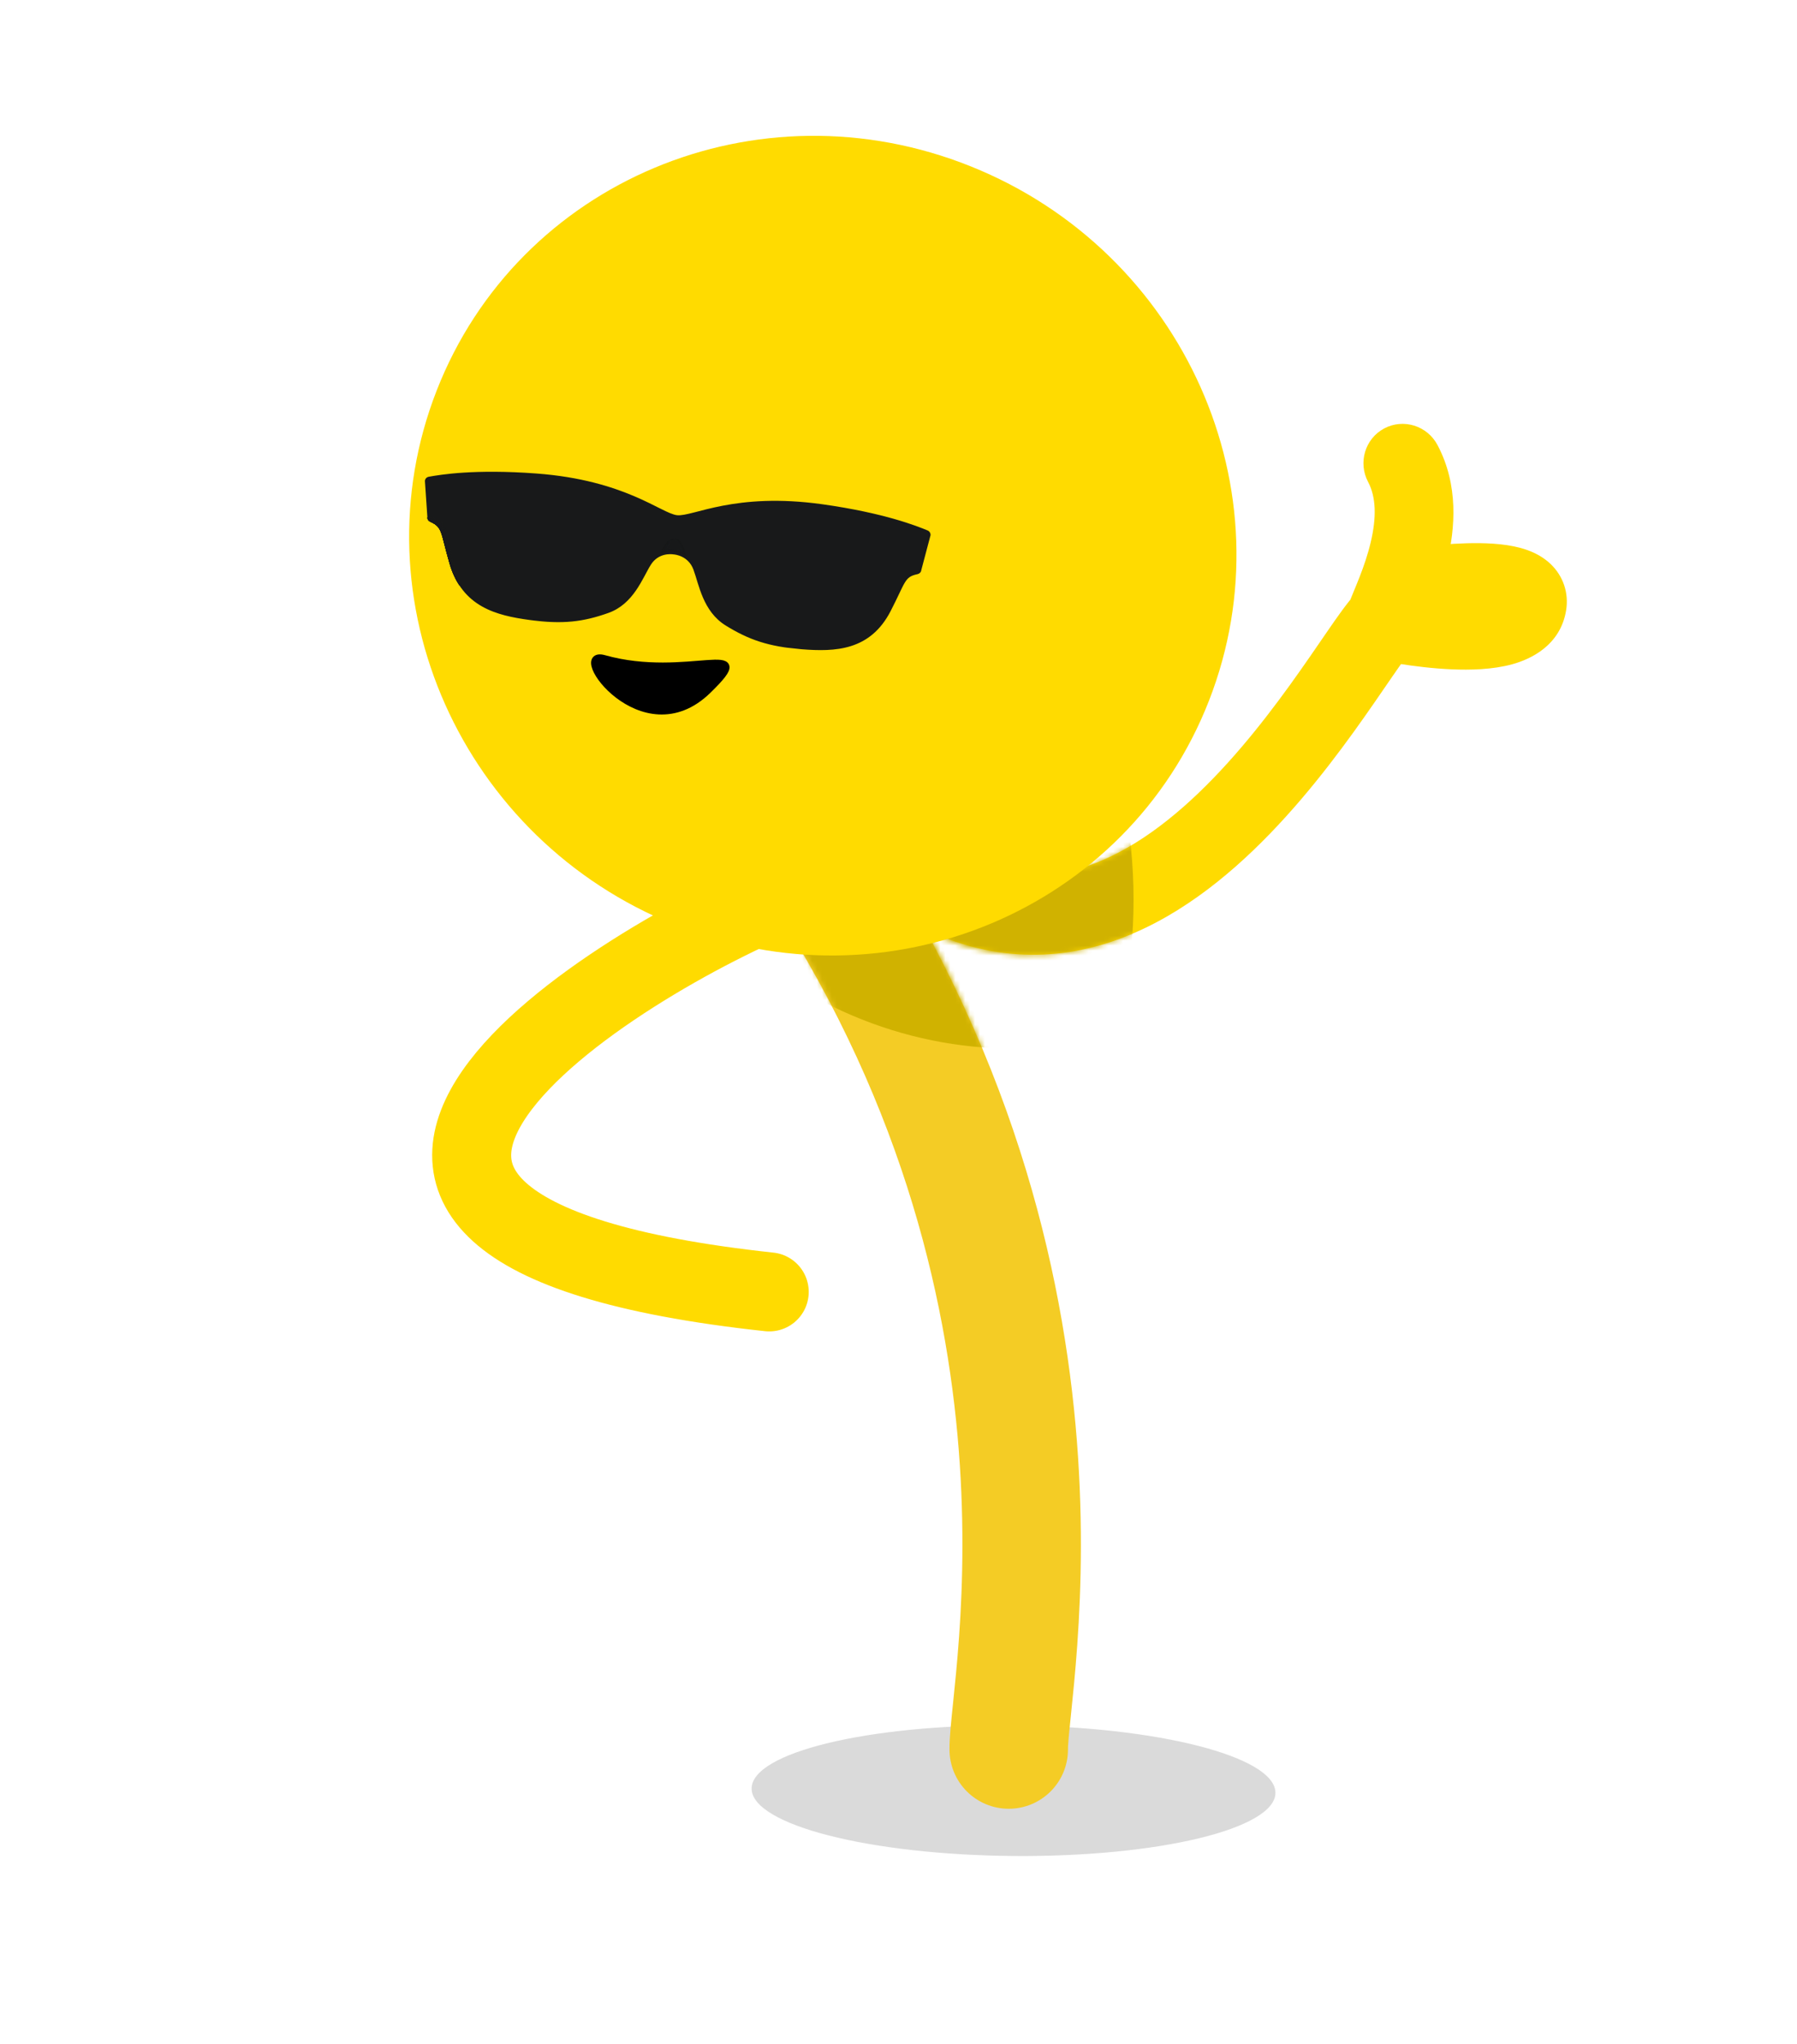 <svg width="364" height="414" viewBox="0 0 364 414" fill="none" xmlns="http://www.w3.org/2000/svg">
<g clip-path="url(#clip0_7681_8189)">
<path opacity="0.37" d="M205.425 375.866C176.126 375.648 152.318 369.548 152.249 362.242C152.179 354.937 175.875 349.191 205.175 349.41C234.475 349.628 258.283 355.728 258.352 363.034C258.421 370.34 234.725 376.085 205.425 375.866Z" fill="#9B9B9B"/>
</g>
<path d="M171.974 178.003C168.595 175.138 168.146 170.074 170.969 166.694C173.792 163.313 178.82 162.895 182.198 165.761L171.974 178.003ZM277.123 97.603C275.045 93.681 276.506 88.829 280.387 86.764C284.269 84.699 289.1 86.204 291.179 90.125L277.123 97.603ZM309.362 122.274L317.224 123.658L309.362 122.274ZM285.785 127.218C281.446 127.941 277.323 124.983 276.574 120.61C275.826 116.238 278.737 112.108 283.075 111.385L285.785 127.218ZM182.198 165.761C193.987 175.759 204.293 178.167 213.177 177.05C222.414 175.888 231.363 170.758 239.776 163.35C248.143 155.982 255.401 146.877 261.27 138.752C264.201 134.695 266.708 130.994 268.876 127.847C270.869 124.954 272.921 122.003 274.604 120.21L286.229 131.274C285.553 131.994 284.26 133.772 281.998 137.054C279.911 140.083 277.254 144.004 274.188 148.249C268.063 156.727 259.996 166.941 250.321 175.46C240.693 183.938 228.884 191.262 215.262 192.975C201.287 194.732 186.632 190.436 171.974 178.003L182.198 165.761ZM272.994 122.763C274.421 119.107 276.439 114.916 277.65 109.828C278.848 104.8 278.752 100.676 277.123 97.603L291.179 90.125C295.508 98.292 294.726 107.083 293.157 113.671C291.602 120.199 288.773 126.327 287.839 128.721L272.994 122.763ZM280.416 125.742C282.041 117.898 282.04 117.897 282.038 117.897C282.038 117.897 282.037 117.897 282.037 117.897C282.036 117.897 282.035 117.896 282.035 117.896C282.035 117.896 282.037 117.897 282.04 117.897C282.046 117.899 282.058 117.901 282.077 117.905C282.114 117.913 282.176 117.926 282.26 117.943C282.43 117.978 282.691 118.03 283.031 118.095C283.711 118.225 284.701 118.405 285.899 118.594C288.323 118.976 291.475 119.378 294.591 119.514C297.849 119.656 300.437 119.474 302.029 119.036C303.879 118.528 301.896 118.522 301.501 120.889L317.224 123.658C316.044 130.722 310.05 133.498 306.325 134.521C302.343 135.615 297.793 135.712 294.01 135.547C290.086 135.376 286.296 134.883 283.537 134.448C282.144 134.228 280.983 134.018 280.161 133.861C279.749 133.782 279.42 133.717 279.188 133.669C279.072 133.645 278.98 133.626 278.913 133.612C278.88 133.605 278.853 133.599 278.833 133.595C278.823 133.593 278.814 133.591 278.807 133.59C278.804 133.589 278.801 133.588 278.798 133.588C278.797 133.587 278.795 133.587 278.795 133.587C278.793 133.587 278.792 133.586 280.416 125.742ZM301.501 120.889C301.204 122.664 301.876 124.578 303.12 125.789C303.944 126.591 304.542 126.623 303.947 126.46C302.85 126.161 300.67 125.977 297.626 126.06C294.771 126.137 291.806 126.424 289.503 126.702C288.364 126.84 287.415 126.972 286.758 127.069C286.43 127.117 286.176 127.156 286.01 127.182C285.926 127.195 285.865 127.205 285.827 127.211C285.808 127.215 285.795 127.217 285.788 127.218C285.784 127.218 285.782 127.219 285.782 127.219C285.782 127.219 285.782 127.219 285.782 127.219C285.783 127.219 285.783 127.219 285.784 127.219C285.784 127.218 285.785 127.218 284.43 119.302C283.075 111.385 283.077 111.385 283.078 111.384C283.078 111.384 283.08 111.384 283.081 111.384C283.083 111.384 283.085 111.383 283.088 111.383C283.094 111.382 283.102 111.381 283.111 111.379C283.129 111.376 283.153 111.372 283.184 111.367C283.245 111.357 283.33 111.344 283.438 111.327C283.654 111.293 283.961 111.245 284.346 111.189C285.114 111.076 286.2 110.925 287.494 110.768C290.057 110.458 293.554 110.113 297.086 110.018C300.428 109.927 304.557 110.028 308.02 110.973C309.705 111.433 312.146 112.327 314.166 114.293C316.606 116.67 317.827 120.051 317.224 123.658L301.501 120.889Z" fill="#FFDB00"/>
<mask id="mask0_7681_8189" style="mask-type:alpha" maskUnits="userSpaceOnUse" x="170" y="111" width="120" height="83">
<path d="M178.343 173.638C231.404 215.627 272.624 133.457 281.464 124.912C283.546 119.644 264.698 124.534 266.607 119.705" stroke="#FFDB00" stroke-width="16" stroke-miterlimit="10" stroke-linecap="round" stroke-linejoin="round"/>
</mask>
<g mask="url(#mask0_7681_8189)">
<path d="M82.261 281.99C26.888 260.04 -0.296 197.447 21.544 142.184C43.383 86.921 105.977 59.915 161.35 81.865C216.723 103.815 243.907 166.408 222.067 221.671C200.227 276.934 137.634 303.94 82.261 281.99Z" fill="#D0B200"/>
</g>
<path d="M160.723 167.948C223.216 256.853 204.187 341.399 204.328 354.302" stroke="#F4CC25" stroke-width="24" stroke-miterlimit="10" stroke-linecap="round"/>
<mask id="mask1_7681_8189" style="mask-type:alpha" maskUnits="userSpaceOnUse" x="149" y="155" width="69" height="211">
<path d="M161.228 167.593C222.438 256.082 202.704 341.015 202.718 353.946" stroke="#F4CC25" stroke-width="24" stroke-miterlimit="10" stroke-linecap="round"/>
</mask>
<g mask="url(#mask1_7681_8189)">
<path d="M174.563 206.447C131.71 189.462 110.677 141.018 127.583 98.243C144.49 55.468 192.934 34.562 235.787 51.546C278.64 68.531 299.673 116.975 282.767 159.75C265.86 202.525 217.416 223.432 174.563 206.447Z" fill="#D0B200"/>
</g>
<path d="M136.687 187.315C93.485 169.976 71.886 121.531 88.444 79.111C105.002 36.69 153.446 16.357 196.648 33.696C239.849 51.035 261.448 99.48 244.891 141.9C228.333 184.321 179.888 204.653 136.687 187.315Z" fill="#FFDB00"/>
<path d="M159.989 180.688C125.869 194.194 36.125 248.74 155.815 261.63" stroke="#FFDB00" stroke-width="16" stroke-miterlimit="10" stroke-linecap="round"/>
<path d="M143.362 139.788C130.098 152.69 115.106 131.356 122.37 133.402C139.183 138.136 154.209 129.236 143.362 139.788Z" fill="black" stroke="black" stroke-width="1.48" stroke-miterlimit="10"/>
<g clip-path="url(#clip1_7681_8189)">
<path d="M187.898 107.423C185.689 106.516 179.117 103.883 166.645 102.131C148.749 99.612 140.365 104.669 137.147 104.338C133.926 103.969 126.675 97.237 108.667 95.893C96.11 94.954 89.173 96.133 86.838 96.551C86.42 96.628 86.109 96.96 86.069 97.382L86.565 104.688C86.525 105.11 86.791 105.489 87.185 105.668C89.681 106.805 89.203 107.674 91.088 114.163C93.633 122.908 100.524 124.639 107.26 125.554C113.996 126.476 118.165 125.935 123.254 124.123C128.344 122.304 130.146 117.079 131.812 114.404C133.37 111.893 136.038 112.218 136.366 112.268C136.366 112.268 136.374 112.269 136.382 112.27L136.397 112.272C136.721 112.291 139.403 112.542 140.455 115.334C141.574 118.308 142.351 123.811 147.001 126.678C151.643 129.544 155.626 130.955 162.399 131.485C169.172 132.016 176.249 131.796 180.396 123.771C183.478 117.809 183.166 116.854 185.827 116.28C186.246 116.188 186.579 115.874 186.619 115.452L188.487 108.4C188.526 107.986 188.285 107.587 187.89 107.423L187.898 107.423Z" fill="#18191A"/>
<g style="mix-blend-mode:multiply" opacity="0.01">
<path d="M90.045 106.326C88.87 104.67 86.322 103.985 86.572 104.864C86.608 105.211 86.843 105.51 87.178 105.66C89.675 106.797 89.196 107.666 91.081 114.155C91.588 115.907 92.286 117.367 93.105 118.612C91.701 115.044 91.72 108.683 90.046 106.319L90.045 106.326Z" fill="#18191A"/>
</g>
<g style="mix-blend-mode:multiply" opacity="0.03">
<path d="M90.026 106.339C88.849 104.698 86.37 104.028 86.576 104.872C86.613 105.219 86.848 105.518 87.183 105.668C89.68 106.804 89.201 107.674 91.086 114.163C91.593 115.915 92.291 117.375 93.11 118.62C91.674 114.987 91.696 108.665 90.027 106.332L90.026 106.339Z" fill="#18191A"/>
</g>
<g style="mix-blend-mode:multiply" opacity="0.04">
<path d="M89.999 106.344C88.813 104.717 86.409 104.07 86.573 104.872C86.609 105.218 86.844 105.517 87.179 105.668C89.676 106.804 89.197 107.673 91.082 114.163C91.589 115.914 92.287 117.375 93.106 118.62C91.63 114.914 91.656 108.638 89.992 106.336L89.999 106.344Z" fill="#18191A"/>
</g>
<g style="mix-blend-mode:multiply" opacity="0.05">
<path d="M89.973 106.348C88.785 104.737 86.45 104.105 86.578 104.872C86.615 105.219 86.85 105.518 87.184 105.668C89.681 106.804 89.202 107.674 91.087 114.163C91.594 115.915 92.292 117.375 93.112 118.62C91.595 114.849 91.641 108.606 89.973 106.348Z" fill="#18191A"/>
</g>
<g style="mix-blend-mode:multiply" opacity="0.06">
<path d="M89.948 106.354C88.76 104.757 86.492 104.147 86.577 104.872C86.614 105.218 86.849 105.518 87.184 105.668C89.68 106.804 89.202 107.674 91.087 114.163C91.594 115.915 92.292 117.375 93.111 118.62C91.563 114.777 91.605 108.579 89.948 106.354Z" fill="#18191A"/>
</g>
<g style="mix-blend-mode:multiply" opacity="0.08">
<path d="M89.923 106.359C88.733 104.777 86.533 104.183 86.576 104.873C86.612 105.219 86.847 105.518 87.182 105.669C89.679 106.805 89.2 107.674 91.085 114.163C91.592 115.915 92.29 117.376 93.109 118.62C91.521 114.713 91.574 108.554 89.915 106.358L89.923 106.359Z" fill="#18191A"/>
</g>
<g style="mix-blend-mode:multiply" opacity="0.09">
<path d="M89.891 106.364C88.692 104.796 86.568 104.225 86.576 104.873C86.612 105.22 86.847 105.519 87.182 105.669C89.679 106.805 89.2 107.675 91.085 114.164C91.592 115.916 92.29 117.376 93.109 118.621C91.489 114.641 91.546 108.521 89.891 106.364Z" fill="#18191A"/>
</g>
<g style="mix-blend-mode:multiply" opacity="0.1">
<path d="M89.868 106.368C88.667 104.815 86.611 104.267 86.576 104.872C86.613 105.218 86.848 105.517 87.182 105.668C89.679 106.804 89.201 107.673 91.085 114.163C91.593 115.914 92.291 117.375 93.11 118.62C91.45 114.567 91.518 108.493 89.868 106.368Z" fill="#18191A"/>
</g>
<g style="mix-blend-mode:multiply" opacity="0.12">
<path d="M89.846 106.373C88.636 104.835 86.655 104.302 86.578 104.872C86.614 105.219 86.849 105.518 87.184 105.668C89.681 106.804 89.202 107.674 91.087 114.163C91.594 115.915 92.292 117.375 93.111 118.62C91.411 114.502 91.491 108.468 89.838 106.372L89.846 106.373Z" fill="#18191A"/>
</g>
<g style="mix-blend-mode:multiply" opacity="0.13">
<path d="M89.807 106.377C88.596 104.854 86.682 104.344 86.57 104.872C86.607 105.219 86.842 105.518 87.176 105.668C89.673 106.804 89.195 107.674 91.079 114.163C91.587 115.915 92.284 117.375 93.104 118.62C91.372 114.43 91.448 108.441 89.807 106.377Z" fill="#18191A"/>
</g>
<g style="mix-blend-mode:multiply" opacity="0.14">
<path d="M89.787 106.382C88.574 104.874 86.729 104.379 86.574 104.872C86.61 105.218 86.845 105.518 87.18 105.668C89.677 106.804 89.198 107.674 91.083 114.163C91.59 115.915 92.288 117.375 93.107 118.62C91.335 114.365 91.423 108.408 89.787 106.382Z" fill="#18191A"/>
</g>
<g style="mix-blend-mode:multiply" opacity="0.15">
<path d="M89.765 106.389C88.543 104.895 86.774 104.423 86.576 104.873C86.612 105.22 86.847 105.519 87.182 105.669C89.679 106.806 89.2 107.675 91.085 114.164C91.592 115.916 92.29 117.376 93.109 118.621C91.297 114.294 91.397 108.383 89.757 106.388L89.765 106.389Z" fill="#18191A"/>
</g>
<g style="mix-blend-mode:multiply" opacity="0.17">
<path d="M89.736 106.392C88.511 104.92 86.811 104.456 86.577 104.872C86.614 105.219 86.849 105.518 87.184 105.668C89.681 106.804 89.202 107.674 91.087 114.163C91.594 115.915 92.292 117.375 93.111 118.62C91.267 114.228 91.37 108.356 89.736 106.392Z" fill="#18191A"/>
</g>
<g style="mix-blend-mode:multiply" opacity="0.18">
<path d="M89.704 106.397C88.471 104.94 86.846 104.499 86.57 104.872C86.606 105.219 86.841 105.518 87.176 105.668C89.673 106.804 89.194 107.674 91.079 114.163C91.586 115.915 92.284 117.375 93.103 118.62C91.219 114.155 91.326 108.329 89.704 106.397Z" fill="#18191A"/>
</g>
<g style="mix-blend-mode:multiply" opacity="0.19">
<path d="M89.682 106.401C88.447 104.96 86.891 104.533 86.571 104.872C86.608 105.218 86.843 105.518 87.177 105.668C89.674 106.804 89.196 107.673 91.081 114.163C91.588 115.914 92.286 117.375 93.105 118.62C91.18 114.09 91.299 108.303 89.674 106.401L89.682 106.401Z" fill="#18191A"/>
</g>
<g style="mix-blend-mode:multiply" opacity="0.21">
<path d="M89.652 106.406C88.409 104.979 86.927 104.576 86.573 104.873C86.61 105.219 86.845 105.518 87.179 105.668C89.676 106.805 89.198 107.674 91.082 114.163C91.59 115.915 92.288 117.375 93.107 118.62C91.15 114.018 91.273 108.27 89.652 106.406Z" fill="#18191A"/>
</g>
<g style="mix-blend-mode:multiply" opacity="0.22">
<path d="M89.63 106.411C88.385 104.998 86.972 104.61 86.575 104.872C86.611 105.218 86.846 105.518 87.181 105.668C89.678 106.804 89.199 107.673 91.084 114.163C91.591 115.914 92.289 117.375 93.108 118.62C91.112 113.945 91.239 108.243 89.63 106.411Z" fill="#18191A"/>
</g>
<g style="mix-blend-mode:multiply" opacity="0.23">
<path d="M89.61 106.416C88.363 105.019 87.018 104.653 86.578 104.872C86.615 105.219 86.85 105.518 87.185 105.668C89.682 106.804 89.203 107.674 91.088 114.163C91.595 115.915 92.293 117.375 93.112 118.62C91.084 113.881 91.214 108.217 89.603 106.415L89.61 106.416Z" fill="#18191A"/>
</g>
<g style="mix-blend-mode:multiply" opacity="0.25">
<path d="M89.57 106.421C88.314 105.038 87.044 104.696 86.571 104.866C86.608 105.212 86.843 105.511 87.177 105.661C89.674 106.798 89.195 107.667 91.08 114.156C91.587 115.908 92.285 117.368 93.105 118.613C91.036 113.802 91.178 108.185 89.571 106.414L89.57 106.421Z" fill="#18191A"/>
</g>
<g style="mix-blend-mode:multiply" opacity="0.26">
<path d="M89.548 106.426C88.291 105.058 87.089 104.731 86.572 104.866C86.609 105.212 86.844 105.511 87.178 105.661C89.675 106.798 89.197 107.667 91.082 114.156C91.589 115.908 92.287 117.368 93.106 118.613C90.998 113.736 91.143 108.158 89.549 106.419L89.548 106.426Z" fill="#18191A"/>
</g>
<g style="mix-blend-mode:multiply" opacity="0.27">
<path d="M89.526 106.43C88.26 105.076 87.133 104.773 86.574 104.865C86.611 105.211 86.846 105.51 87.18 105.66C89.677 106.797 89.198 107.666 91.083 114.155C91.59 115.907 92.288 117.367 93.108 118.612C90.967 113.663 91.116 108.131 89.519 106.422L89.526 106.43Z" fill="#18191A"/>
</g>
<g style="mix-blend-mode:multiply" opacity="0.28">
<path d="M89.496 106.435C88.228 105.097 87.17 104.808 86.575 104.865C86.612 105.212 86.847 105.511 87.181 105.661C89.678 106.798 89.2 107.667 91.084 114.156C91.591 115.908 92.29 117.368 93.109 118.613C90.928 113.599 91.089 108.099 89.496 106.428L89.496 106.435Z" fill="#18191A"/>
</g>
<g style="mix-blend-mode:multiply" opacity="0.3">
<path d="M89.473 106.44C88.196 105.123 87.214 104.85 86.576 104.865C86.613 105.211 86.848 105.511 87.183 105.661C89.68 106.797 89.201 107.666 91.086 114.156C91.593 115.907 92.291 117.368 93.11 118.613C90.89 113.526 91.054 108.071 89.474 106.432L89.473 106.44Z" fill="#18191A"/>
</g>
<g style="mix-blend-mode:multiply" opacity="0.31">
<path d="M89.443 106.445C88.163 105.143 87.25 104.885 86.57 104.865C86.606 105.212 86.841 105.511 87.176 105.661C89.673 106.797 89.194 107.667 91.079 114.156C91.586 115.908 92.284 117.368 93.103 118.613C90.851 113.454 91.019 108.046 89.436 106.437L89.443 106.445Z" fill="#18191A"/>
</g>
<g style="mix-blend-mode:multiply" opacity="0.32">
<path d="M89.412 106.456C88.124 105.169 87.285 104.934 86.57 104.872C86.607 105.219 86.842 105.518 87.177 105.668C89.673 106.804 89.195 107.674 91.079 114.163C91.587 115.915 92.285 117.375 93.104 118.62C90.812 113.396 90.983 108.026 89.413 106.449L89.412 106.456Z" fill="#18191A"/>
</g>
<g style="mix-blend-mode:multiply" opacity="0.34">
<path d="M89.388 106.461C88.091 105.188 87.329 104.969 86.57 104.872C86.607 105.219 86.842 105.518 87.177 105.668C89.674 106.804 89.195 107.674 91.08 114.163C91.587 115.915 92.285 117.375 93.104 118.62C90.772 113.323 90.955 108 89.389 106.454L89.388 106.461Z" fill="#18191A"/>
</g>
<g style="mix-blend-mode:multiply" opacity="0.35">
<path d="M89.365 106.468C88.066 105.209 87.371 105.013 86.578 104.874C86.615 105.22 86.85 105.52 87.184 105.67C89.681 106.806 89.203 107.676 91.087 114.165C91.595 115.917 92.293 117.377 93.112 118.622C90.747 113.261 90.927 107.975 89.365 106.468Z" fill="#18191A"/>
</g>
<g style="mix-blend-mode:multiply" opacity="0.36">
<path d="M89.333 106.471C88.025 105.234 87.406 105.053 86.57 104.872C86.607 105.219 86.842 105.518 87.177 105.668C89.674 106.804 89.195 107.674 91.08 114.163C91.587 115.915 92.285 117.375 93.104 118.62C90.7 113.186 90.89 107.947 89.333 106.471Z" fill="#18191A"/>
</g>
<g style="mix-blend-mode:multiply" opacity="0.37">
<path d="M89.309 106.476C87.999 105.254 87.449 105.088 86.57 104.872C86.607 105.219 86.842 105.518 87.177 105.668C89.674 106.804 89.195 107.674 91.08 114.163C91.587 115.915 92.285 117.375 93.104 118.62C90.667 113.122 90.854 107.921 89.309 106.476Z" fill="#18191A"/>
</g>
<g style="mix-blend-mode:multiply" opacity="0.39">
<path d="M89.286 106.482C87.967 105.275 87.492 105.132 86.578 104.874C86.615 105.22 86.85 105.52 87.184 105.67C89.681 106.806 89.203 107.676 91.087 114.165C91.595 115.917 92.293 117.377 93.112 118.622C90.635 113.051 90.833 107.897 89.286 106.482Z" fill="#18191A"/>
</g>
<g style="mix-blend-mode:multiply" opacity="0.4">
<path d="M89.254 106.485C87.934 105.293 87.527 105.165 86.57 104.872C86.607 105.219 86.842 105.518 87.177 105.668C89.674 106.804 89.195 107.674 91.08 114.163C91.587 115.915 92.285 117.375 93.104 118.62C90.587 112.984 90.797 107.869 89.254 106.485Z" fill="#18191A"/>
</g>
<path opacity="0.02" d="M133.68 112.139C133.68 112.139 134.839 111.616 136.374 111.781C137.909 111.947 139.091 112.721 139.091 112.721C139.091 112.721 138.546 109.176 136.711 108.979C134.877 108.782 133.672 112.138 133.672 112.138L133.68 112.139Z" fill="#18191A"/>
<path opacity="0.03" d="M133.718 112.103C133.718 112.103 134.86 111.595 136.372 111.757C137.884 111.92 139.053 112.677 139.053 112.677C139.053 112.677 138.517 109.187 136.706 108.992C134.895 108.798 133.711 112.103 133.711 112.103L133.718 112.103Z" fill="#18191A"/>
<path opacity="0.05" d="M133.757 112.07C133.757 112.07 134.882 111.575 136.371 111.735C137.86 111.895 139.006 112.635 139.006 112.635C139.006 112.635 138.482 109.2 136.701 109.008C134.92 108.816 133.757 112.07 133.757 112.07Z" fill="#18191A"/>
<path opacity="0.06" d="M133.812 112.038C133.812 112.038 134.921 111.556 136.387 111.714C137.853 111.872 138.986 112.595 138.986 112.595C138.986 112.595 138.463 109.213 136.714 109.024C134.964 108.836 133.812 112.038 133.812 112.038Z" fill="#18191A"/>
<path opacity="0.08" d="M133.851 112.005C133.851 112.005 134.935 111.536 136.385 111.692C137.836 111.848 138.947 112.553 138.947 112.553C138.947 112.553 138.435 109.226 136.708 109.04C134.981 108.854 133.851 112.005 133.851 112.005Z" fill="#18191A"/>
<path opacity="0.1" d="M133.899 111.972C133.899 111.972 134.966 111.516 136.393 111.669C137.821 111.823 138.911 112.511 138.911 112.511C138.911 112.511 138.409 109.238 136.713 109.055C135.017 108.873 133.906 111.973 133.906 111.973L133.899 111.972Z" fill="#18191A"/>
<path opacity="0.11" d="M133.937 111.938C133.937 111.938 134.987 111.495 136.384 111.645C137.781 111.796 138.864 112.468 138.864 112.468C138.864 112.468 138.366 109.248 136.7 109.069C135.035 108.89 133.937 111.938 133.937 111.938Z" fill="#18191A"/>
<path opacity="0.13" d="M133.99 111.906C133.99 111.906 135.023 111.477 136.397 111.625C137.771 111.772 138.833 112.427 138.833 112.427C138.833 112.427 138.345 109.254 136.703 109.077C135.06 108.901 133.982 111.905 133.982 111.905L133.99 111.906Z" fill="#18191A"/>
<path opacity="0.16" d="M134.067 111.838C134.067 111.838 135.067 111.435 136.394 111.578C137.722 111.721 138.748 112.341 138.748 112.341C138.748 112.341 138.281 109.277 136.693 109.106C135.104 108.935 134.067 111.838 134.067 111.838Z" fill="#18191A"/>
<path opacity="0.18" d="M134.122 111.805C134.122 111.805 135.106 111.417 136.41 111.557C137.715 111.697 138.728 112.301 138.728 112.301C138.728 112.301 138.263 109.29 136.705 109.123C135.147 108.955 134.122 111.805 134.122 111.805Z" fill="#18191A"/>
<path opacity="0.19" d="M134.161 111.772C134.161 111.772 135.119 111.396 136.409 111.535C137.698 111.673 138.689 112.259 138.689 112.259C138.689 112.259 138.235 109.303 136.7 109.138C135.165 108.973 134.161 111.772 134.161 111.772Z" fill="#18191A"/>
<path opacity="0.21" d="M134.207 111.739C134.207 111.739 135.149 111.376 136.407 111.512C137.666 111.647 138.643 112.216 138.643 112.216C138.643 112.216 138.199 109.315 136.695 109.153C135.19 108.991 134.207 111.739 134.207 111.739Z" fill="#18191A"/>
<path opacity="0.23" d="M134.245 111.704C134.245 111.704 135.17 111.354 136.406 111.487C137.641 111.62 138.604 112.173 138.604 112.173C138.604 112.173 138.163 109.325 136.69 109.166C135.216 109.008 134.245 111.704 134.245 111.704Z" fill="#18191A"/>
<path opacity="0.24" d="M134.29 111.671C134.29 111.671 135.198 111.335 136.411 111.466C137.624 111.596 138.565 112.131 138.565 112.131C138.565 112.131 138.135 109.33 136.684 109.174C135.234 109.018 134.282 111.67 134.282 111.67L134.29 111.671Z" fill="#18191A"/>
<path opacity="0.26" d="M134.338 111.638C134.338 111.638 135.23 111.316 136.419 111.444C137.609 111.572 138.537 112.09 138.537 112.09C138.537 112.09 138.117 109.343 136.697 109.19C135.277 109.037 134.346 111.639 134.346 111.639L134.338 111.638Z" fill="#18191A"/>
<path opacity="0.27" d="M134.377 111.605C134.377 111.605 135.251 111.296 136.418 111.421C137.585 111.547 138.49 112.048 138.49 112.048C138.49 112.048 138.073 109.354 136.684 109.205C135.295 109.055 134.377 111.605 134.377 111.605Z" fill="#18191A"/>
<path opacity="0.29" d="M134.428 111.572C134.428 111.572 135.287 111.268 136.431 111.391C137.574 111.514 138.466 112.006 138.466 112.006C138.466 112.006 138.059 109.367 136.692 109.22C135.326 109.073 134.428 111.572 134.428 111.572Z" fill="#18191A"/>
<path opacity="0.31" d="M134.468 111.538C134.468 111.538 135.303 111.248 136.431 111.369C137.559 111.49 138.421 111.964 138.421 111.964C138.421 111.964 138.025 109.379 136.681 109.235C135.338 109.09 134.461 111.538 134.461 111.538L134.468 111.538Z" fill="#18191A"/>
<path opacity="0.32" d="M134.507 111.504C134.507 111.504 135.324 111.227 136.422 111.345C137.519 111.463 138.375 111.921 138.375 111.921C138.375 111.921 137.989 109.39 136.676 109.249C135.364 109.108 134.507 111.504 134.507 111.504Z" fill="#18191A"/>
<path opacity="0.34" d="M134.561 111.472C134.561 111.472 135.361 111.208 136.436 111.324C137.51 111.439 138.352 111.88 138.352 111.88C138.352 111.88 137.969 109.403 136.687 109.265C135.405 109.128 134.561 111.472 134.561 111.472Z" fill="#18191A"/>
<path opacity="0.35" d="M134.609 111.44C134.609 111.44 135.392 111.189 136.444 111.302C137.495 111.416 138.316 111.839 138.316 111.839C138.316 111.839 137.942 109.416 136.684 109.281C135.425 109.145 134.601 111.439 134.601 111.439L134.609 111.44Z" fill="#18191A"/>
<path opacity="0.37" d="M134.648 111.406C134.648 111.406 135.415 111.168 136.444 111.279C137.472 111.39 138.279 111.796 138.279 111.796C138.279 111.796 137.916 109.421 136.688 109.288C135.46 109.156 134.656 111.406 134.656 111.406L134.648 111.406Z" fill="#18191A"/>
<path opacity="0.39" d="M134.684 111.372C134.684 111.372 135.435 111.149 136.44 111.257C137.446 111.365 138.23 111.754 138.23 111.754C138.23 111.754 137.871 109.432 136.673 109.303C135.476 109.174 134.684 111.372 134.684 111.372Z" fill="#18191A"/>
<path opacity="0.4" d="M134.738 111.339C134.738 111.339 135.472 111.129 136.454 111.235C137.437 111.34 138.208 111.712 138.208 111.712C138.208 111.712 137.858 109.445 136.684 109.318C135.51 109.192 134.738 111.339 134.738 111.339Z" fill="#18191A"/>
<path opacity="0.44" d="M134.823 111.281C134.823 111.281 135.515 111.096 136.451 111.197C137.388 111.298 138.123 111.636 138.123 111.636C138.123 111.636 137.794 109.477 136.674 109.356C135.553 109.236 134.823 111.281 134.823 111.281Z" fill="#18191A"/>
<path opacity="0.45" d="M134.869 111.247C134.869 111.247 135.544 111.076 136.457 111.175C137.371 111.273 138.092 111.594 138.092 111.594C138.092 111.594 137.766 109.489 136.676 109.372C135.586 109.254 134.869 111.247 134.869 111.247Z" fill="#18191A"/>
<path opacity="0.47" d="M134.909 111.213C134.909 111.213 135.567 111.056 136.458 111.151C137.348 111.247 138.048 111.551 138.048 111.551C138.048 111.551 137.732 109.5 136.665 109.385C135.598 109.27 134.901 111.212 134.901 111.212L134.909 111.213Z" fill="#18191A"/>
<path opacity="0.48" d="M134.954 111.181C134.954 111.181 135.596 111.037 136.463 111.13C137.331 111.223 138.017 111.51 138.017 111.51C138.017 111.51 137.712 109.506 136.676 109.395C135.64 109.283 134.962 111.181 134.962 111.181L134.954 111.181Z" fill="#18191A"/>
<path opacity="0.5" d="M134.994 111.146C134.994 111.146 135.619 111.016 136.464 111.107C137.308 111.197 137.972 111.467 137.972 111.467C137.972 111.467 137.67 109.516 136.665 109.408C135.659 109.3 134.994 111.146 134.994 111.146Z" fill="#18191A"/>
</g>
<defs>
<clipPath id="clip0_7681_8189">
<rect width="106.964" height="26.251" fill="white" transform="matrix(-0.992 -0.007 0.01 1.008 258.227 349.806)"/>
</clipPath>
<clipPath id="clip1_7681_8189">
<rect width="103.654" height="29.535" fill="white" transform="matrix(0.988 0.106 -0.096 1.001 86.453 93.469)"/>
</clipPath>
</defs>
</svg>
